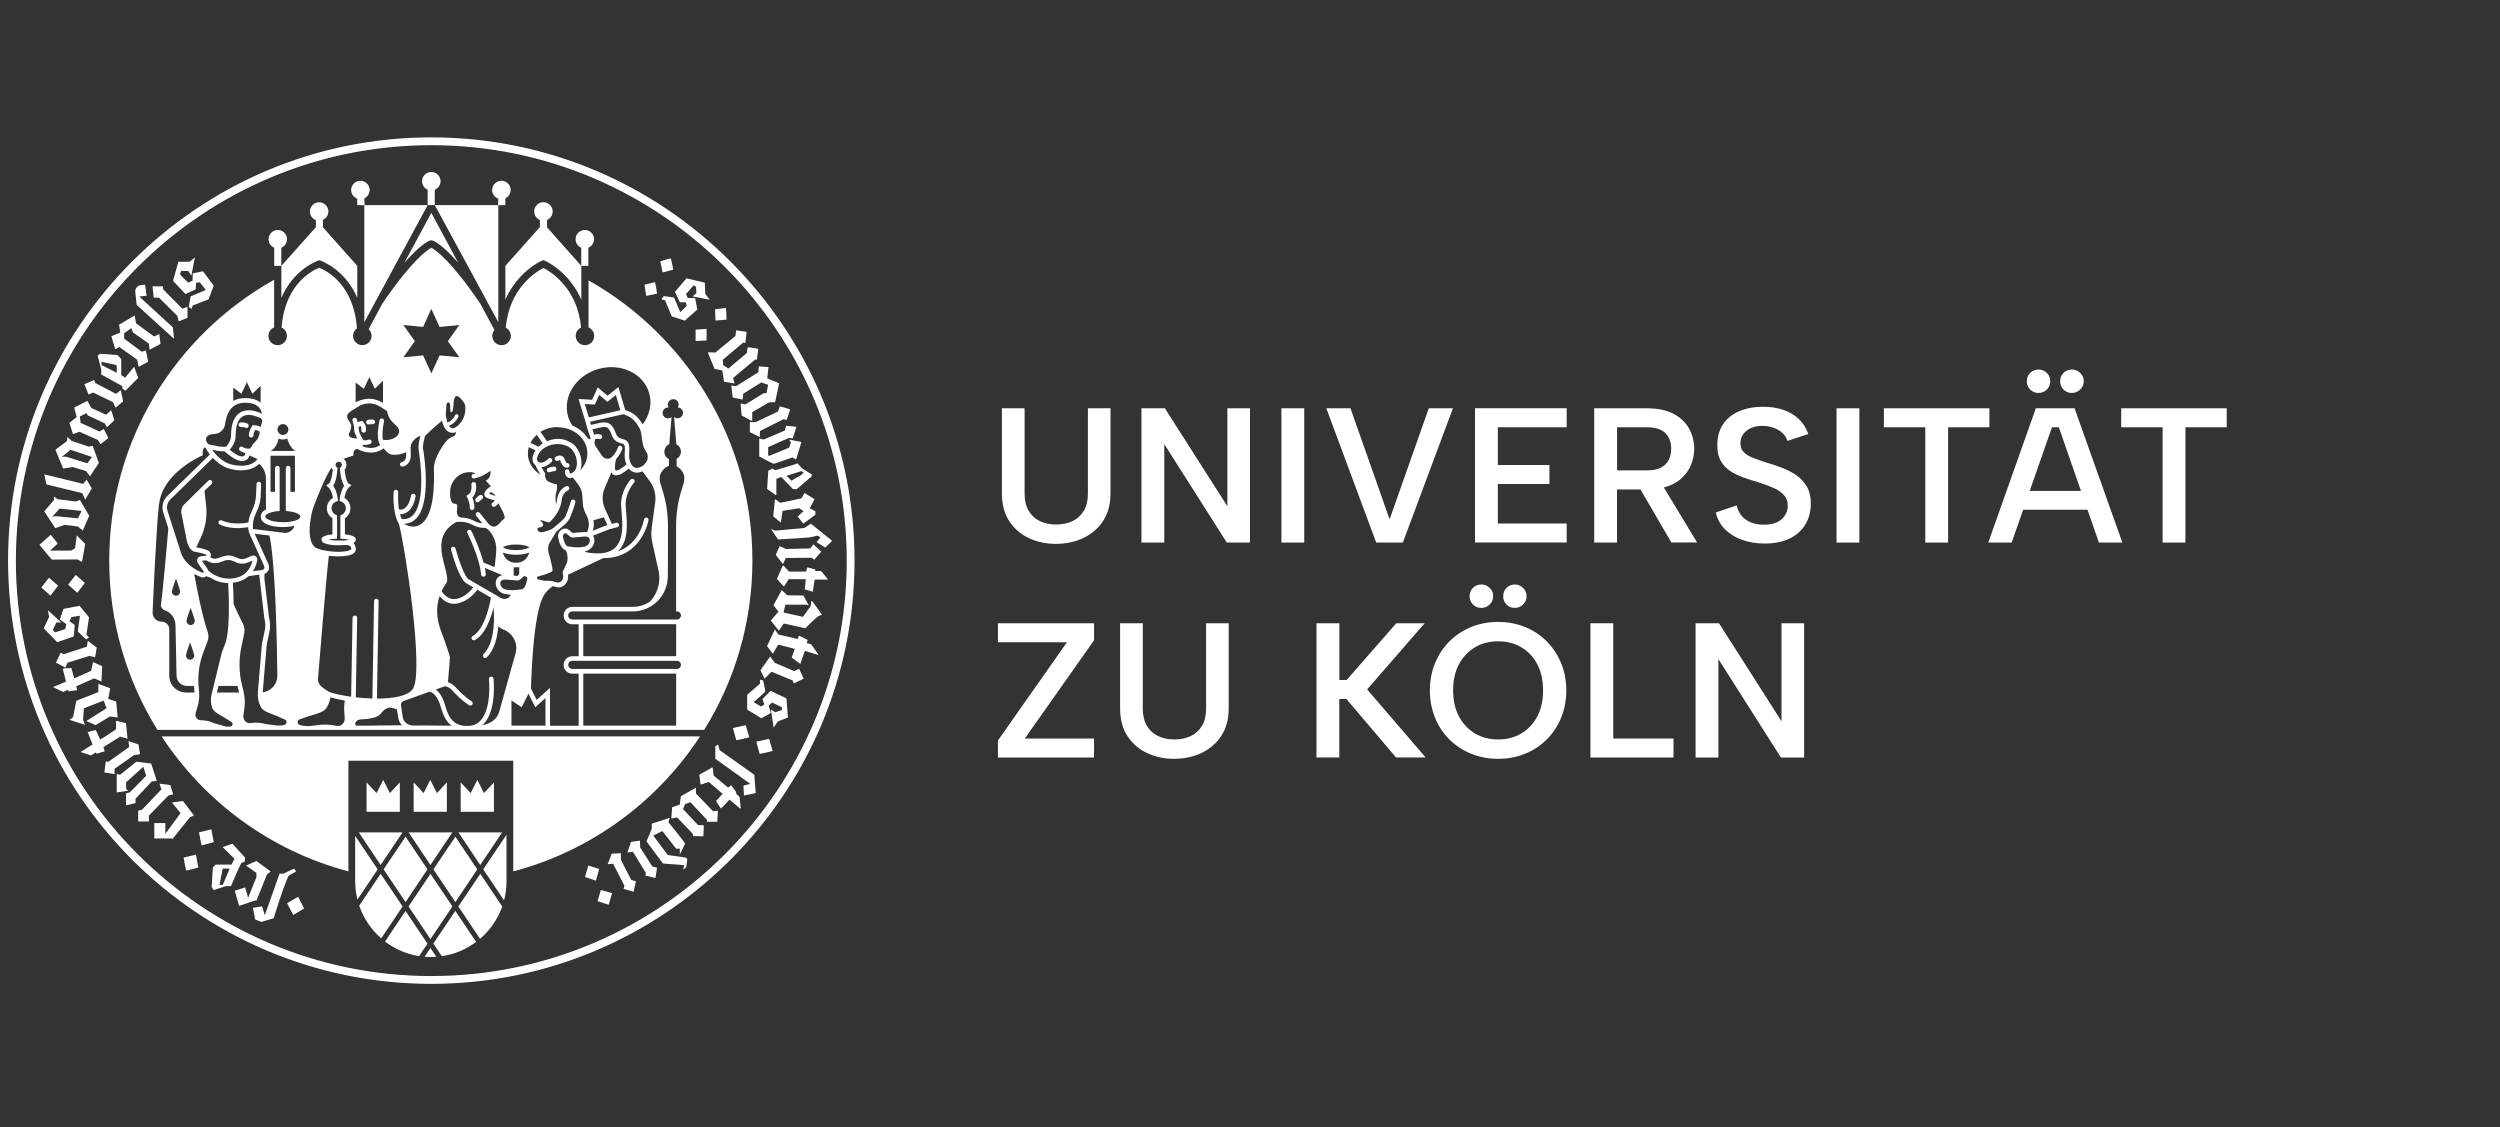 <?xml version="1.0" encoding="UTF-8"?><svg id="Deutsch" xmlns="http://www.w3.org/2000/svg" viewBox="0 0 377.98 170.43"><rect x="0" y="0" width="377.98" height="170.43" fill="#333333" stroke="none"/><path d="M151.49,61.73h3.42v12.93c0,1.03.21,1.88.62,2.58.42.7.98,1.21,1.7,1.55.71.34,1.53.51,2.44.51s1.78-.17,2.49-.51c.71-.34,1.28-.86,1.7-1.55s.62-1.56.62-2.58v-12.93h3.42v12.85c0,1.3-.23,2.42-.68,3.38s-1.07,1.75-1.86,2.39c-.78.64-1.66,1.11-2.64,1.42-.98.31-2.01.46-3.09.46-1.43,0-2.77-.28-4-.84s-2.24-1.41-3-2.54-1.15-2.56-1.15-4.28v-12.85Z" style="fill:#fff; stroke-width:0px;"/><path d="M188.99,61.73v20.3h-3.51l-9.45-14.88v14.88h-3.45v-20.3h3.54l9.45,14.82v-14.82h3.42Z" style="fill:#fff; stroke-width:0px;"/><path d="M193.74,61.73h3.45v20.3h-3.45v-20.3Z" style="fill:#fff; stroke-width:0px;"/><path d="M216.02,61.73h3.65l-7.57,20.3h-4.03l-7.54-20.3h3.65l5.92,16.79,5.92-16.79Z" style="fill:#fff; stroke-width:0px;"/><path d="M236.87,64.6h-10.41v5.71h7.8v2.87h-7.8v5.97h10.41v2.87h-13.86v-20.3h13.86v2.87Z" style="fill:#fff; stroke-width:0px;"/><path d="M248.99,61.73c1.62,0,2.96.28,4.02.83s1.84,1.3,2.36,2.23c.52.94.78,1.96.78,3.06,0,.73-.13,1.46-.38,2.17-.25.72-.66,1.38-1.22,1.99s-1.3,1.09-2.22,1.45-2.03.54-3.35.54h-4.5v8.03h-3.45v-20.3h7.95ZM252.67,67.85c0-1-.3-1.8-.9-2.38s-1.53-.87-2.78-.87h-4.5v6.52h4.5c.85,0,1.54-.13,2.07-.39.53-.26.93-.64,1.2-1.13s.41-1.08.41-1.75ZM251.05,72.86l5.54,9.16h-3.89l-5.34-9.16h3.68Z" style="fill:#fff; stroke-width:0px;"/><path d="M262.59,76.46c.12.54.34,1.03.68,1.46s.79.78,1.36,1.03c.57.25,1.25.38,2.04.38,1.22,0,2.13-.29,2.73-.86.6-.57.9-1.24.9-2.02,0-.64-.19-1.17-.57-1.59-.38-.42-.9-.79-1.58-1.09-.68-.3-1.45-.58-2.32-.86-.79-.23-1.56-.48-2.29-.74-.73-.26-1.4-.59-1.99-.99s-1.06-.91-1.41-1.54-.51-1.42-.49-2.36c0-1.24.29-2.29.87-3.15.58-.86,1.39-1.51,2.44-1.96,1.04-.44,2.24-.67,3.6-.67,1.14,0,2.17.16,3.09.48.92.32,1.7.78,2.33,1.39.64.61,1.11,1.36,1.42,2.25l-3.16,1.04c-.12-.42-.35-.81-.7-1.15-.35-.34-.78-.6-1.29-.8-.51-.19-1.07-.3-1.67-.32-.66-.02-1.24.08-1.75.29-.51.21-.92.52-1.23.91-.31.4-.46.86-.46,1.38,0,.6.17,1.07.52,1.41.35.34.81.62,1.38.84.57.22,1.2.45,1.9.68.81.23,1.62.5,2.42.8.8.3,1.54.68,2.2,1.13s1.2,1.03,1.61,1.72c.41.7.61,1.57.61,2.61,0,1.12-.26,2.14-.77,3.04-.51.91-1.29,1.63-2.33,2.17-1.04.54-2.34.81-3.89.81-1.26,0-2.4-.19-3.44-.57s-1.89-.92-2.58-1.62c-.69-.71-1.14-1.54-1.35-2.51l3.16-1.07Z" style="fill:#fff; stroke-width:0px;"/><path d="M277.67,61.73h3.45v20.3h-3.45v-20.3Z" style="fill:#fff; stroke-width:0px;"/><path d="M284.83,61.73h15.95v2.87h-6.24v17.43h-3.45v-17.43h-6.26v-2.87Z" style="fill:#fff; stroke-width:0px;"/><path d="M311.28,64.6h-1.04l-6.09,17.43h-3.54l7.19-20.3h5.86l7.22,20.3h-3.54l-6.06-17.43ZM304.55,74.23h11.83v2.84h-11.83v-2.84ZM308.21,59.41c-.5,0-.92-.17-1.26-.51-.34-.34-.51-.76-.51-1.26s.17-.92.51-1.26.76-.51,1.26-.51.9.17,1.25.51c.35.34.52.76.52,1.26s-.17.92-.52,1.26c-.35.34-.76.51-1.25.51ZM313.25,59.41c-.5,0-.92-.17-1.26-.51-.34-.34-.51-.76-.51-1.26s.17-.92.51-1.26.76-.51,1.26-.51.9.17,1.26.51c.36.34.54.76.54,1.26s-.18.92-.54,1.26c-.36.34-.78.51-1.26.51Z" style="fill:#fff; stroke-width:0px;"/><path d="M320.71,61.73h15.95v2.87h-6.24v17.43h-3.45v-17.43h-6.26v-2.87Z" style="fill:#fff; stroke-width:0px;"/><path d="M165.41,96.81l-10.47,14.85h10.47v2.87h-14.53v-2.58l10.44-14.85h-10.44v-2.87h14.53v2.58Z" style="fill:#fff; stroke-width:0px;"/><path d="M169.36,94.23h3.42v12.93c0,1.03.21,1.88.62,2.58.42.7.98,1.21,1.7,1.55.71.34,1.53.51,2.44.51s1.78-.17,2.49-.51c.71-.34,1.28-.86,1.7-1.55s.62-1.56.62-2.58v-12.93h3.42v12.85c0,1.3-.23,2.42-.68,3.38s-1.07,1.75-1.86,2.39c-.78.64-1.66,1.11-2.64,1.42-.98.31-2.01.46-3.09.46-1.43,0-2.77-.28-4-.84s-2.24-1.41-3-2.54-1.15-2.56-1.15-4.28v-12.85Z" style="fill:#fff; stroke-width:0px;"/><path d="M199.05,94.23h3.45v8.58h1.1l7.51-8.58h4.29l-8.7,10,8.84,10.29h-4.47l-7.51-8.84h-1.07v8.84h-3.45v-20.3Z" style="fill:#fff; stroke-width:0px;"/><path d="M226.51,114.73c-1.43,0-2.78-.25-4.03-.75-1.26-.5-2.35-1.21-3.29-2.13-.94-.92-1.67-2.01-2.2-3.28-.53-1.27-.8-2.66-.8-4.19s.26-2.89.8-4.16c.53-1.27,1.27-2.36,2.2-3.29.94-.93,2.04-1.64,3.29-2.15,1.26-.5,2.6-.75,4.03-.75s2.77.25,4.02.75,2.34,1.22,3.28,2.15c.94.93,1.67,2.03,2.2,3.29.53,1.27.8,2.65.8,4.16s-.27,2.92-.8,4.19c-.53,1.27-1.27,2.36-2.2,3.28-.94.92-2.03,1.63-3.28,2.13s-2.59.75-4.02.75ZM226.51,111.8c1.31,0,2.48-.3,3.51-.91,1.02-.61,1.83-1.47,2.41-2.58.58-1.11.87-2.42.87-3.93s-.29-2.84-.87-3.94c-.58-1.1-1.38-1.96-2.41-2.57-1.03-.61-2.19-.91-3.51-.91s-2.49.3-3.51.91c-1.02.61-1.83,1.46-2.42,2.57-.59,1.1-.88,2.42-.88,3.94s.29,2.82.88,3.93c.59,1.11,1.4,1.97,2.42,2.58,1.02.61,2.19.91,3.51.91ZM223.96,91.91c-.5,0-.92-.17-1.26-.51-.34-.34-.51-.76-.51-1.26s.17-.92.51-1.26c.34-.34.76-.51,1.26-.51s.9.17,1.26.51c.36.34.54.76.54,1.26s-.18.92-.54,1.26c-.36.34-.78.51-1.26.51ZM229.04,91.91c-.52,0-.95-.17-1.28-.51-.33-.34-.49-.76-.49-1.26s.17-.92.51-1.26.76-.51,1.26-.51c.46,0,.88.17,1.23.51s.54.76.54,1.26-.18.92-.54,1.26c-.36.34-.77.51-1.23.51Z" style="fill:#fff; stroke-width:0px;"/><path d="M243.91,94.23v17.43h9.11v2.87h-12.56v-20.3h3.45Z" style="fill:#fff; stroke-width:0px;"/><path d="M272.77,94.23v20.3h-3.51l-9.45-14.88v14.88h-3.45v-20.3h3.54l9.45,14.82v-14.82h3.42Z" style="fill:#fff; stroke-width:0px;"/><path d="M65.21,148.65c-35.23,0-63.89-28.66-63.89-63.89S29.98,20.87,65.21,20.87s63.89,28.66,63.89,63.89-28.66,63.89-63.89,63.89ZM65.21,21.85C30.52,21.85,2.3,50.08,2.3,84.76s28.22,62.91,62.91,62.91,62.91-28.22,62.91-62.91-28.22-62.91-62.91-62.91Z" style="fill:#fff; stroke:#fff; stroke-miterlimit:10; stroke-width:.2px;"/><rect x="75.34" y="30.47" width=".54" height=".54" style="fill:#fff; stroke-width:0px;"/><path d="M81.31,33.08h0c.1.08.2.14.32.19v1.06l-5.22,5.86v5.13c.63-1.47,1.46-2.59,2.21-3.41,1.63-1.76,3.25-2.47,3.32-2.5l.21-.09.21.09c.07.03,1.69.74,3.32,2.5.75.81,1.57,1.94,2.21,3.41v-5.12h0s-5.18-5.83-5.18-5.83v-1.11c.5-.21.85-.71.85-1.29,0-.77-.63-1.4-1.4-1.4s-1.4.63-1.4,1.4c0,.45.22.85.55,1.11Z" style="fill:#fff; stroke-width:0px;"/><polygon points="75.34 46.41 75.34 39.79 75.34 31.01 65.74 31.01 75.34 48.71 75.34 46.41" style="fill:#fff; stroke-width:0px;"/><path d="M42.54,45.04c1.87-4.4,5.53-5.62,5.58-5.64l.16-.05.16.05s3.71,1.24,5.58,5.64v-4.84l-5.19-5.83v-1.13c.1-.05.19-.11.28-.17h0c.33-.25.54-.65.54-1.09,0-.77-.63-1.4-1.4-1.4s-1.4.63-1.4,1.4c0,.6.38,1.1.91,1.3v1.06l-5.22,5.86h0v4.84Z" style="fill:#fff; stroke-width:0px;"/><path d="M61.15,39.72c2.48-2.84,3.72-3.31,3.9-3.37l.24-.02.08.02c.18.06,1.42.53,3.9,3.37l-4.06-7.54-4.06,7.53Z" style="fill:#fff; stroke-width:0px;"/><polygon points="55.08 31.01 55.08 39.79 55.08 46.39 55.08 48.72 64.66 31.01 55.09 31.01 55.09 30.47 54.55 30.47 54.55 31.01 55.08 31.01" style="fill:#fff; stroke-width:0px;"/><path d="M35.87,87.27s.03,0,.05-.01c-.02,0-.03,0-.05.01Z" style="fill:#fff; stroke-width:0px;"/><path d="M36.98,86.78s.04-.03.06-.04c-.02.01-.04.03-.06.04Z" style="fill:#fff; stroke-width:0px;"/><path d="M55.89,28.73c0-.77-.63-1.4-1.4-1.4s-1.4.63-1.4,1.4c0,.6.38,1.11.92,1.31v.97h1.07v-1.02c.47-.22.8-.7.8-1.26Z" style="fill:#fff; stroke-width:0px;"/><path d="M77.21,28.73c0-.77-.63-1.4-1.4-1.4s-1.4.63-1.4,1.4c0,.6.38,1.11.92,1.31v.97h1.07v-1.02c.47-.22.8-.7.8-1.26Z" style="fill:#fff; stroke-width:0px;"/><path d="M43.4,36.17c0-.77-.63-1.4-1.4-1.4s-1.4.63-1.4,1.4c0,.58.36,1.08.86,1.29v2.74h1.07v-2.74c.51-.21.86-.71.86-1.29Z" style="fill:#fff; stroke-width:0px;"/><path d="M66.61,27.4c0-.77-.63-1.4-1.4-1.4s-1.4.63-1.4,1.4c0,.58.35,1.07.85,1.28v2.32h1.07v-2.31c.51-.21.88-.71.88-1.29Z" style="fill:#fff; stroke-width:0px;"/><path d="M89.82,36.17c0-.77-.63-1.4-1.4-1.4s-1.4.63-1.4,1.4c0,.58.36,1.08.86,1.29v2.74h1.07v-2.74c.51-.21.86-.71.86-1.29Z" style="fill:#fff; stroke-width:0px;"/><path d="M71.02,76.74c-.01.19.14.36.33.37,0,0,.01,0,.02,0,.18,0,.34-.14.35-.33.03-.61-.17-1.23-.31-1.57.77-.7.56-1.98.55-2.04-.03-.19-.21-.32-.4-.29-.19.03-.32.21-.29.4,0,.01.17,1.13-.48,1.51l-.28.17.15.29s.4.78.36,1.49Z" style="fill:#fff; stroke-width:0px;"/><path d="M55.48,64.11c.08.06.19.09.29.06.2-.04.46-.03.55-.03.19.02.36-.12.38-.32.02-.19-.12-.36-.31-.38-.04,0-.42-.04-.76.04-.19.04-.31.23-.26.42.02.08.06.15.13.2Z" style="fill:#fff; stroke-width:0px;"/><path d="M37.43,64.05s-.45-.25-1.06-.18c-.19.02-.33.19-.31.39.02.19.2.33.39.31.37-.04.61.09.63.09.05.03.11.05.17.05.12,0,.24-.06.3-.17.1-.17.04-.38-.12-.48Z" style="fill:#fff; stroke-width:0px;"/><path d="M83.79,70.55c-.45,0-.87.18-.92.2-.17.08-.25.28-.18.46.06.13.19.21.32.21.05,0,.1-.01.14-.03,0,0,.33-.14.63-.14.19,0,.35-.16.35-.35s-.16-.35-.35-.35Z" style="fill:#fff; stroke-width:0px;"/><path d="M71.99,75.86c.06.05.14.08.22.08.1,0,.2-.04.27-.13.13-.16.34-.31.41-.36.16-.1.21-.32.1-.48-.1-.16-.32-.21-.48-.1-.04.02-.35.23-.57.5-.12.15-.1.37.05.49Z" style="fill:#fff; stroke-width:0px;"/><path d="M85.69,70.72c.06,0,.13-.01.19-.03.18-.06.27-.26.21-.44-.06-.16-.22-.25-.39-.23-.06-.05-.2-.21-.34-.61-.11-.31-.31-.44-.46-.49-.39-.14-.8.09-.87.14-.17.1-.21.31-.11.48.1.16.32.21.48.11.1-.06.24-.1.27-.08,0,0,.02.02.03.06.1.3.33.84.71,1.02.09.04.18.06.27.06Z" style="fill:#fff; stroke-width:0px;"/><path d="M76.58,133.26v-7.06l-3.52,5.24,3.15,4.69c.24-.92.37-1.88.37-2.88Z" style="fill:#fff; stroke-width:0px;"/><path d="M75.93,137.05l-3.31-4.94-3.32,4.94,3.28,4.89c1.51-1.3,2.68-2.98,3.36-4.89h0Z" style="fill:#fff; stroke-width:0px;"/><polygon points="65.53 131.44 68.85 136.39 72.16 131.44 68.85 126.5 65.53 131.44" style="fill:#fff; stroke-width:0px;"/><polygon points="72.61 130.78 75.92 125.85 69.31 125.85 72.61 130.78" style="fill:#fff; stroke-width:0px;"/><polygon points="61.77 137.05 65.08 141.99 68.4 137.05 65.08 132.11 61.77 137.05" style="fill:#fff; stroke-width:0px;"/><path d="M65.97,144.66l-.89-1.33-.89,1.32c.31.03.63.04.95.04.28,0,.55-.01.83-.03Z" style="fill:#fff; stroke-width:0px;"/><path d="M58.21,142.35c1.48,1.13,3.24,1.91,5.15,2.21l1.27-1.89-3.32-4.94-3.1,4.62Z" style="fill:#fff; stroke-width:0px;"/><path d="M71.99,142.41l-3.15-4.69-3.32,4.94,1.28,1.91c1.92-.28,3.69-1.04,5.18-2.16Z" style="fill:#fff; stroke-width:0px;"/><polygon points="65.08 130.78 68.39 125.85 61.78 125.85 65.08 130.78" style="fill:#fff; stroke-width:0px;"/><path d="M57.64,141.87l3.23-4.82-3.32-4.94-3.24,4.82c.66,1.93,1.82,3.62,3.32,4.94Z" style="fill:#fff; stroke-width:0px;"/><polygon points="58 131.44 61.32 136.39 64.63 131.44 61.32 126.5 58 131.44" style="fill:#fff; stroke-width:0px;"/><polygon points="57.55 130.78 60.86 125.85 54.25 125.85 57.55 130.78" style="fill:#fff; stroke-width:0px;"/><path d="M53.7,133.25c0,.95.12,1.87.34,2.76l3.06-4.56-3.4-5.07v6.87Z" style="fill:#fff; stroke-width:0px;"/><path d="M24.44,111.34c6.49,9.9,16.49,17.3,28.24,20.41v-16.73h24.92v16.73c11.75-3.11,21.75-10.5,28.24-20.41H24.44Z" style="fill:#fff; stroke-width:0px;"/><path d="M106.47,110.35c4.62-7.43,7.29-16.2,7.29-25.6,0-18.19-10-34.02-24.78-42.36v7.11c.51.21.86.71.86,1.29,0,.77-.63,1.4-1.4,1.4s-1.4-.63-1.4-1.4c0-.56.33-1.04.81-1.26-.52-6.03-4.68-8.5-5.69-9.02-1.01.52-5.18,3-5.69,9.04.45.23.76.7.76,1.24,0,.77-.63,1.4-1.4,1.4s-1.4-.63-1.4-1.4c0-.34.12-.65.33-.89l-2.14-3.98h0c-4.41-6.52-6.79-8.13-7.41-8.47-.61.34-3.01,1.97-7.4,8.45l-2.08,3.86c.27.26.45.62.45,1.02,0,.77-.63,1.4-1.4,1.4s-1.4-.63-1.4-1.4c0-.47.23-.88.58-1.13-.44-6.76-4.78-8.81-5.7-9.17-.91.36-5.2,2.38-5.69,9.04.48.22.81.7.81,1.27,0,.77-.63,1.4-1.4,1.4s-1.4-.63-1.4-1.4c0-.58.36-1.08.86-1.29v-7.2c-14.87,8.31-24.93,24.2-24.93,42.45,0,9.4,2.67,18.16,7.29,25.6h82.66ZM28.82,94.5c-.34,0-.62-.28-.62-.62s.62-1.98.62-1.98c0,0,.62,1.64.62,1.98s-.28.62-.62.62ZM29.36,99.12c0,.34-.28.62-.62.62s-.62-.28-.62-.62.62-1.98.62-1.98c0,0,.62,1.64.62,1.98ZM34.83,109.85l-.41.02h-.04c-.12,0-.24-.02-.35-.05l-1.74-.5c-.49-.24-1.01-.38-1.55-.41l-.42-.02c-.55-.03-.91-.6-.73-1.16l.24-.76c.23-.73.33-1.5.28-2.26,0-.07-.01-.14-.02-.21l-.06-.78h0c-.15-1.73.1-3.46.71-5.08l.64-1.68c.17-.44.18-.94.03-1.38-.85-2.5-1.62-6.46-2.05-8.8.41.23.75.36.86.4.13.09.29.12.44.12.18,0,.35-.05.5-.17l.55.16c.76.5,1.68.85,2.79.87.02.33.04.82.06,1.42,0,.13.01.26.02.4,0,.03,0,.07,0,.1,0,.14,0,.27.01.42h0c0,.33.01.66.01,1.01.02,1.89-.07,4.06-.43,5.47l-.65,1.74-1.22,5-.24.99-.08.33c-.16.68-.12,1.39.12,2.03.24.63,1.32,1.1,1.87,1.45l1.03.65c.3.19.17.66-.19.68ZM30.54,84.79l.44-.06c.05,0,.11,0,.16,0l.78.34c.41.12.85.11,1.27-.03l.78-.28c.4-.14.83-.12,1.22.04l.62.27c.51.21,1.1.21,1.61,0l.76-.32c-.25,1.09-1.04,2.73-3.58,2.73-1.32,0-2.35-.54-3.12-1.23-.03-.1-.06-.19-.13-.27l-.81-1.17ZM32.8,104.7l.24-.99h2.86s.01.05.02.07l.21.85s.01.05.02.07h-3.34ZM43.02,109.62h-.06c-.25.06-.5.08-.75.08-.17,0-.33,0-.49-.03l-1.41-.18c-.15-.02-.3-.05-.44-.09-.37-.09-.75-.14-1.13-.14-.15,0-.3.01-.45.02l-.47.05s-.06,0-.09,0c-.57,0-1.02-.55-.93-1.17l.13-.89c.13-.86.11-1.73-.08-2.58-.01-.08-.03-.16-.05-.24l-.19-.76-.02-.1c-.47-1.9-.5-3.89-.09-5.81l.42-1.98c.11-.53.04-1.08-.21-1.55-.52-.99-.98-1.98-1.39-2.92-.01-1.37-.07-2.56-.11-3.23,1.07-.11,1.83-.5,2.37-.99l1.61-.23.65,5.51.13,1.12c.17.59.19,1.21.06,1.81l-.39,1.84-.04.21-.47,5.6-.14,1.69v.03c-.07.79.1,1.57.48,2.25.38.67,1.67,1,2.34,1.3l1.27.55c.38.16.32.71-.09.79ZM39.97,86.8l.05-.04s.08-.05.12-.08c.37-.24.69-.52.46-1.35l-2.1-4.64,2.25.28c.62,2.88,1.06,10.51,1.18,21.16.01.68-.25,1.32-.73,1.81-.4.41-.92.66-1.48.73l.6-7.17.42-2.01c.14-.69.12-1.42-.06-2.09l-.7-5.85c.01-.27.01-.53,0-.76ZM57.01,109.7c-.81.01-1.43.02-1.62.02h-1.52c-.08-.03-.12-.08-.14-.15-.05-.16.02-.38.11-.48.25-.28.48-.31,1.02-.34.17-.01.35-.02.56-.04,1.54-.18,1.94-.53,2.32-1.01.06-.07.12-.14.19-.22.32-.32.84-.61,1.35-.45l.73.21.18,1.15c.05.49.26.93.58,1.27-1.24.01-2.68.02-3.77.03ZM63.41,109.69h-1.05s-.07-.02-.11-.02c-.36-.03-.69-.19-.93-.43-.25-.24-.41-.56-.44-.93,0,0-.18-1.15-.25-1.63-.08-.56.34-.68.8-.84.24-.09,1.98-.71,3.56-1.28.75.31,1.08.89,1.38,1.54.09.19.17.46.26.76.26.86.63,2.09,1.64,2.86l-4.87-.04ZM63.97,67.96c-.1-.61.16-1.58.31-2.07.97-.96,1.94-1.79,2.55-2.29.02.1.04.2.08.31.35,1.26,1.02,1.53,1.52,1.53.04,0,.09,0,.13,0,.13-.02.26-.05.39-.1-.04.64-.51.63-.98.91-.62.37-2.42,2.9-2.37,4.66.05,1.76.24,7.87-2.63,8.65-.16.04-.32.06-.48.06-.55,0-1.05-.23-1.44-.42.75-.02,1.38-.29,1.89-.82,2.24-2.35,1.26-9.09,1.05-10.41ZM70.68,80.61s1.87,3.77,2.06,6.26c.02.18.17.32.35.32h.03c.19-.02.34-.18.32-.38-.02-.3-.07-.62-.13-.94l2.64,1.09c-.19.04-.41.12-.59.27-.25.21-.39.5-.41.86-.05.79.54,1.53,1.36,1.71.28.06.59.09.91.11-.08.19-.21.36-.39.48-.34.21-.76.23-1.11.02-1.35-.78-4.14-2.4-4.88-2.84-.59-.35-1.51-2.93-1.97-4.65-.05-.18-.25-.29-.43-.25-.19.05-.29.24-.25.43.2.73,1.23,4.44,2.29,5.07.21.13.61.35,1.08.63-.4.51-1.34,1.55-2.61,1.76-1.1.17-1.83-.64-2.19-1.19.4-.84.83-1.37.83-1.37.36-2-2.88-6.55,1.25-8.99l.2-.11c.66-.04,1.53,0,2.21.37.83.44,1.46.54,1.85.54.12,0,.22,0,.29-.02.26.17.62.39.94.92.64,1.03.78,1.96.66,3.06l-.2,1.97-1.59-.65s-.06-.02-.1-.02c-.58-2.28-1.76-4.65-1.82-4.78-.09-.18-.29-.24-.47-.16-.17.09-.24.3-.16.47ZM78.13,85.08h-.21c-.92,0-1.69-.65-1.88-1.53.52.21,1.25.32,1.98.32s1.46-.1,1.98-.32c-.18.87-.95,1.53-1.87,1.53ZM78.5,85.75v1.08c-.11.1-.25.23-.29.25-.03,0-.06,0-.1-.01-.08-.01-.16-.03-.28-.03-.05,0-.1,0-.16-.01v-1.26c.08,0,.16.01.25.01h.21c.12,0,.25-.01.36-.03ZM76.35,87.62s.06,0,.08,0c0,0,.85.08,1.36.11.09,0,.16.02.21.02.42.06.57-.03,1.08-.53.12-.11.2-.12.25-.11.15.01.31.14.41.25-.09.7-.37,1.64-.78,1.72-1.2.23-2.03.16-2.51.05-.49-.11-.84-.53-.81-.98.01-.17.06-.28.16-.37.16-.13.4-.16.55-.16ZM72.93,109.65c.1-.09.19-.17.27-.27,1.9-2.12,1.43-6.59,1.42-6.78-.02-.19-.19-.32-.39-.31-.19.02-.33.19-.31.38,0,.04.46,4.35-1.24,6.24-.48.54-1.08.8-1.82.84h-.61c-2.07-.2-2.56-1.79-2.94-3.08-.1-.33-.19-.61-.29-.85-.26-.58-.58-1.16-1.14-1.57.57-.2,1.07-.38,1.4-.5.33.04.74.22,1.18.71,1.31,1.48,2.43,2.14,2.48,2.17.05.03.12.05.18.05.12,0,.24-.06.3-.17.1-.17.04-.38-.12-.48-.01,0-1.08-.64-2.32-2.03-.42-.48-.85-.73-1.25-.86l.3-3.68c0-.37-.94-2.96-.94-2.96-.62-1.57-1.19-3.09-.94-5.05.06-.47.18-.92.32-1.32.46.56,1.17,1.16,2.18,1.16.13,0,.28-.01.42-.04,1.59-.26,2.69-1.52,3.11-2.09.65.39,1.39.81,2.05,1.2,0,.01-.01.02-.01.03-.01.05-.73,4.66-2.75,5.77-.17.09-.23.31-.14.47.06.12.18.18.31.18.06,0,.11-.02.17-.04,1.58-.87,2.43-3.37,2.82-4.94,0,.03-.01.07-.01.1,0,.01.02.19.04.48l.02.36c.05,1.5-.03,4.6-1.57,6.11-.13.13-.14.36,0,.49.06.07.16.11.25.11.09,0,.18-.03.24-.1,1.2-1.17,1.61-3.1,1.74-4.71.21.23.47.4.77.51,1.54.58,2.33,2.3,1.77,3.84l-2.44,8.72c-.36,1-1.2,1.66-2.49,1.9ZM82.47,109.71h-5.14v-3.81l1.54,1.03.68-1.36.35-.7.35.7.68,1.36,1.54-1.39v4.17ZM102.23,109.71h-14.04v-7.87h14.04v7.87ZM102.96,100.54c0,.07-.02.13-.04.19-.02.04-.04.09-.07.13-.01.02-.02.03-.03.05-.03.03-.05.06-.09.09-.03.03-.06.04-.09.06-.02.01-.05.03-.08.04-.06.03-.13.04-.21.04h-15.84c-.33,0-.6-.27-.6-.6v-.03c0-.33.27-.6.6-.6h15.84c.08,0,.14.02.21.04.03.01.05.03.08.04.03.02.06.04.09.06.03.03.06.05.09.09.01.02.02.04.03.05.03.04.05.08.07.13.02.06.04.12.04.19v.03ZM88.19,99.21v-4.84h14.04v4.84h-14.04ZM100.45,68.29c0-.51.31-.95.74-1.14l.34-4.1c-.14.12-.32.2-.53.2-.45,0-.82-.37-.82-.82s.37-.82.82-.82c.03,0,.07,0,.1,0-.08-.13-.13-.28-.13-.44,0-.45.37-.82.82-.82s.82.37.82.82c0,.16-.05.31-.13.43.44.02.79.38.79.82s-.37.82-.82.82c-.21,0-.39-.08-.54-.21l.35,4.14c.41.21.69.63.69,1.11s-.26.88-.65,1.09v1.14c.68.33,1.16,1.1,1.16,1.69,0,.78-.07.81-.36,1.72-.59,1.82-.88,3.72-.88,5.64v12.88h.13c.33,0,.6.27.6.6v.03c0,.33-.27.6-.6.6h-15.84c-.33,0-.6-.27-.6-.6v-.03c0-.33.27-.6.6-.6h9.15c2.92,0,5.29-2.36,5.31-5.28l.02-3.99v-3.61c0-1.91-.29-3.81-.88-5.63-.29-.91-.37-.99-.37-1.72,0-.62.6-1.51,1.4-1.78v-1.02c-.42-.2-.7-.63-.7-1.12ZM99.08,75.77l-.54,3.97c-.11.8-.08,1.61.1,2.39l.93,4.18c.28,1.3.05,2.66-.65,3.8-.19.32-.42.61-.68.86-.73.49-1.62.78-2.57.78h-9.15c-.72,0-1.3.58-1.3,1.3v.03c0,.71.58,1.3,1.3,1.3h.97v4.84h-.97c-.72,0-1.3.58-1.3,1.3v.03c0,.72.58,1.3,1.3,1.3h.97v7.87h-4.33s0-5.72,0-5.72l-1.16,1.05-.86.77-.62-1.24-.24-.48c.14-4.67.55-10.98,1.72-13.66.27-.62.71-1.15,1.24-1.56l.36-.27c.08.02.49.19.8.2.66.01,1.17-.4,1.42-1.1.09-.26.09-.56.05-.81l5.34-2.52h.07c5.72,0,6.76-5.67,6.77-5.72.03-.19-.1-.37-.28-.4-.19-.04-.37.1-.4.28-.03.18-.68,3.7-3.94,4.81.02-.02.04-.04.06-.06,1.57-1.51,1.33-4.19,1.17-5.97-.03-.36-.06-.69-.07-.95-.05-1.96,1.26-3.38,1.28-3.4.13-.14.12-.36-.02-.49-.14-.13-.36-.12-.49.02-.06.06-1.52,1.65-1.46,3.9.01.27.04.61.08.99.14,1.64.37,4.12-.96,5.4-.78.76-2.05,1.03-3.78.8-.04,0-.08,0-.11.01l-.66-.16.04-.1c.83-.19,1.4-.92,1.36-1.71-.02-.25-.1-.47-.22-.64l2.44-.96,1.25-.32c.18-.05.29-.24.25-.42-.04-.19-.24-.3-.42-.25l-.66.17-1.05-2.3c-.44-.98-.46-2.11-.04-3.1l1.01-2.39c.07.13.15.25.27.33.13.08.28.12.46.12.47,0,1.09-.34,1.91-1.02.13.16.27.29.45.4.2.12.46.21.78.21.24,0,.52-.06.84-.19l1.08,1.45c.66.88.97,1.98.86,3.08ZM82.94,83.4c-.16-.55-.04-1.13.31-1.58l.87-1.45c.05-.04.11-.08.15-.12.19-.18.39-.34.57-.49.46-.38.92-.76,1.24-1.29.13-.2.81-2,.91-2.53.04-.19-.09-.38-.28-.41-.19-.04-.37.09-.41.27-.09.47-.73,2.14-.81,2.3-.27.43-.67.76-1.09,1.11-.2.16-.41.33-.61.52-.41.38-1.38.68-1.92.74-.1.02-.26.01-.5-.18-.12-.1-.13-.33-.09-.41.06-.1.23-.13.37-.15.15-.03.43-.07.47-.36.04-.26-.19-.43-.35-.56-.03-.02-.05-.09-.05-.11.05-.09.27-.01.3,0l.81.26c.12.04.25.01.34-.07.02-.02.57-.54,1.07-1.32.32-.5.62-1.32.66-1.84.11-1.22.92-1.57.96-1.58.18-.07.27-.27.2-.45-.07-.18-.27-.27-.45-.2-.05.02-1.25.5-1.4,2.17-.01.16-.07.36-.14.58-.04-.49-.19-1.06.02-1.81.3-1.06.04-1.24.02-1.25,0,0,0,0,0,0h-.05s-.08-.01-.13-.02h-.03s-.05-.01-.08-.02c-.02,0-.05-.01-.08-.02-.02,0-.04-.01-.06-.02-.04,0-.08-.02-.11-.03-.02,0-.04-.01-.05-.02-.05-.02-.09-.03-.14-.05-.02,0-.04-.02-.06-.02-.05-.02-.1-.04-.16-.06-.08-.03-.15-.07-.23-.11t-.01,0c-.08-.04-.14-.1-.19-.15-.02-.02-.04-.04-.06-.06-.03-.04-.06-.08-.09-.11-.02-.04-.04-.08-.05-.12-.01-.02-.02-.04-.03-.06-.02-.06-.04-.11-.05-.17-.07-.31-.02-.57-.02-.57-.12-.13-.39-.63-.56-.94.83-.05,1.5-.78,1.54-.81.13-.14.11-.36-.03-.49-.14-.13-.36-.12-.49.03,0,0-.78.85-1.44.5-.16-.09-.24-.21-.25-.39-.04-.48.37-1.2.94-1.64.79-.61,2.26-1.06,3.78-.31.8.4,1.38,1.61,1.3,2.7-.03.41-.19,1.13-.91,1.35-.07.02-.11.02-.12.01-.04-.03-.08-.18-.09-.29,0-.19-.16-.35-.35-.35s-.35.16-.35.35c0,.1.02.59.37.85.1.07.24.14.44.14.09,0,.19-.02.3-.05.04-.01.08-.03.11-.05l.28.38h0l.55.73c.34.45.54.99.58,1.55l.1,1.38c.03.39.12.77.28,1.12l.38.81c.1.23.17.46.2.7.08.42.04.86-.1,1.27-.04.12-.09.23-.14.34,0,0,0,0,0,0-.12-.02-.23-.03-.33-.03-.04,0-.07,0-.1,0h-.02s-.02,0-.02,0c0,0-.84.08-1.33.1-.11,0-.21.02-.3.04-.03,0-.05,0-.08,0-.07-.03-.32-.26-.41-.35-.27-.25-.54-.31-.71-.31-.11,0-.21.02-.31.05-.53.17-.86.76-.74,1.34.14.76.46,1.69,1.16,1.92,0,0,0,0,0,.01,0,.02.01.03.02.05.25.48.33,1.38.1,1.87-.28.61-.63,1.36-.63,1.37,0,0,0,.02.01.04.04.12.15.53.08.81,0,.02,0,.04-.01.06-.1.28-.29.63-.76.63-.04,0-.09,0-.13-.01-.09-.01-.19-.04-.3-.07-.06-.02-.23-.08-.39-.12-.37-.07-1.1-.05-1.1-.05-.16,0-.31-.03-.47-.07l-.63-.16c-.22-.06-.23-.36-.01-.43,0,0,1.93-.48,2.18-.83.13-.18-.32-1.89-.63-2.95ZM89.17,81.67c.03.45-.32.87-.81.98-.49.11-1.32.19-2.51-.05-.3-.06-.58-.6-.73-1.42-.05-.24.08-.47.28-.54.03-.01.06-.02.1-.02.06,0,.14.03.23.11.51.49.66.59,1.08.53.05-.01.12-.02.21-.03.51-.02,1.37-.11,1.37-.11.11,0,.44,0,.63.16.1.09.15.2.16.37ZM93.95,62.7l.32-.07c.51.24,1.47.35,2.41,2.09l.02.03c.3.55.31,1.52.51,2.49.21.98.84,1.08.71,2.06-.06.49-.44.89-.76,1.15-.53.31-.96.38-1.3.18-.53-.31-.79-1.24-.74-1.97.13-1.68-.12-2.04-.96-2.28,0,0-.02,0-.02,0-.09-.03-.18-.05-.28-.09-.52-.18-.61-.42-.78-.86-.12-.31-.26-.7-.6-1.09-.62-.71-1.55-.48-2.38-.27-.27.07-.53.13-.77.16-.05-.17-.09-.32-.12-.46l4.72-1.07ZM89.03,63.1l-.62-2.02,1.52.09.67-1.47,1.24,1.05,1.27-1.03.68,2.31-3.88.88-.88.2ZM93.92,67.44c-.17-.1-.38-.04-.47.13-.03.05-.04.1-.04.15-.05.14-.28.66-.66,1.12l-.11.12c-.13.14-.28.26-.45.36-.02,0-.03,0-.05.01-.08.02-.17.03-.25.03-.35,0-.69-.17-.89-.47l-.77-1.15c-.28-.42-.42-.62-.31-1.07,0-.04.02-.08.03-.12l.04-.15s.08,0,.12-.03c0,0,.2-.09.5,0,.19.05.38-.05.43-.24.06-.18-.05-.38-.23-.43-.49-.14-.85-.03-.98.03-.08-.24-.18-.53-.27-.83.24-.04.49-.09.73-.16.81-.2,1.37-.31,1.68.05.26.3.37.59.48.88.13.36.28.73.69,1.02.13.1.3.18.51.25.12.04.23.07.32.1.44.12.58.16.48,1.57-.04.51.04,1.1.26,1.61-1.28,1.1-1.61.91-1.62.91-.19-.12-.15-.95.07-1.74.58-.62.91-1.38.94-1.59.02-.14-.05-.31-.18-.38ZM89.7,78.67l1.6-.46.53,1.15s-.04.02-.05.03l-2.15.85c.16-.51.19-1.06.09-1.58ZM90.46,55.79c3.39-.97,6.84.66,7.69,3.65.47,1.65.05,3.35-.98,4.72-.89-1.52-1.83-1.87-2.4-2.08-.09-.04-.21-.08-.25-.1h0s-.04-.15-.04-.15l-.69-2.32-.29-1-.81.66-.83.66-.79-.67-.7-.59-.38.84-.47,1.03-1.05-.06-1-.06.29.96.62,2.02.17.55c.14.65.57,1.93.75,2.44l-.02.05s-.02.08-.03.11c-.13-.05-.26-.11-.38-.17-.53-.85-1.35-1.53-2.34-1.95-.28-.42-.51-.89-.65-1.39-.85-2.99,1.21-6.19,4.61-7.16ZM84.31,64.6c2.48,0,4.5,1.77,4.5,3.95,0,.99-.42,1.88-1.1,2.57.11-.25.18-.54.2-.85.03-.4-.02-.84-.13-1.27,0-.03-.01-.06-.02-.09,0-.01-.01-.03-.02-.04-.04-.16-.1-.32-.17-.47,0-.02,0-.03-.01-.04-.29-.64-.73-1.2-1.33-1.49-.03-.01-.06-.02-.09-.04-.53-.31-1.13-.48-1.77-.48-.34,0-.7.05-1.04.14-.07.02-.13.04-.2.07-.15.04-.3.09-.44.15l-.97-1.42c.73-.45,1.62-.72,2.58-.72ZM81.16,65.73l.9,1.32c-.12.08-.24.15-.35.24-.1.08-.19.16-.28.25l-1.23-.58c.24-.46.56-.87.96-1.22ZM79.95,67.6l1.02.49c-.3.44-.5.96-.46,1.44.03.36.21.66.5.86l.06.19.02.06.03.06c.18.35.41.77.59,1.07-1.14-.71-1.9-1.88-1.9-3.21,0-.33.05-.64.13-.95ZM78.03,82.33c1.17,0,1.85.27,2,.42-.15.14-.83.42-2,.42s-1.84-.27-1.99-.42c.15-.14.82-.42,1.99-.42ZM74.63,74.65c.12.09.22.2.29.33-.12-.05-.26-.09-.41-.13-.16-.05-.41-.12-.55-.18.08-.12.17-.22.26-.3l.41.29ZM72.01,71.54c-.25.08-.41.11-.42.11-.19.03-.32.2-.29.4.02.17.17.29.34.29.02,0,.03,0,.05,0,.05,0,1.24-.2,2.46-1.17.02.12.15,1.09-.71,1.5.06.1.66.7.66.7.05.05.08.1.11.16-.28.15-.72.44-.95.98-.06.14-.06.29,0,.43.15.32.59.44,1.05.58.16.04.39.11.49.17-.04.08-.18.21-.32.3-.17.11-.21.32-.11.48.07.11.18.16.29.16.06,0,.13-.02.19-.05.07-.05.34-.23.51-.49l.31.58s.88,1.53.57,1.75c-.48.34-.72.79-.98.96-.13.09-.34.25-.61.25-.21,0-.46-.1-.75-.38l-1.36-1.7c-.12-.15-.34-.18-.49-.05-.15.12-.17.34-.05.49l.91,1.14c-.31-.03-.77-.13-1.35-.44-.62-.33-1.32-.44-1.96-.46,0,0-.01-.01-.02-.01-.59-.16-.51-.98-.48-1.2.11-.69,0-.87-.42-.87-.6,0-.7-1.34-.6-2.18.12-1.03,1.07-2.59,3-2.59.25,0,.56.09.9.18ZM69.74,60.36c.41.46.59.7.62,1.2.02.39-.06,1.05-.19,1.4-.16.43-.41.83-.68,1.13-.01.02-.03.03-.04.05-.1.1-.19.19-.29.27h-.01c-.1.09-.19.15-.28.2-.13.07-.26.12-.37.13-.02,0-.04,0-.06,0-.24,0-.43-.15-.57-.37.99-.32,1.42-1.33,1.43-1.38.05-.14-.01-.29-.15-.35-.13-.05-.29.01-.35.15,0,0-.17.39-.51.71l-.1.09c-.16.12-.34.23-.55.28-.02-.05-.04-.1-.05-.16-.06-.22-.1-.43-.13-.62-.01-.07-.02-.13-.03-.19h0c-.01-.06-.02-.12-.02-.16h0s-.01-.08-.01-.1,0-.04,0-.04l.1-1.45s.05-.31.29-.31.26.35.26.35l.05,1.05s.06.08.14.08c.12,0,.29-.2.33-1.23.03-.58.12-.92.25-1.08.08-.09.16-.13.25-.13.21,0,.47.22.68.47ZM63.97,49.43l1.24-2.73,1.25,2.73,2.99-.29-1.74,2.44,1.74,2.44-2.99-.29-1.24,2.73-1.25-2.73-2.99.29,1.74-2.44-1.74-2.44,2.99.29ZM53.77,57.85l1.24.93.83-1.76h0l.83,1.76,1.24-1.21v3.35s-.93-.63-2.07-.63-2.07.53-2.07.53v-2.96ZM53.38,61.98c.36-.25.78-.52,1.22-.76h0c.32-.11.76-.23,1.24-.23.9,0,1.67.5,1.68.51l1,.66c.25,1.36.92,1.69,1.53,2.34.62.65.25,1.57-.88,1.91-.3.09-.57.12-.81.12-.18,0-.34-.02-.48-.05-.1-.5-.07-1.59.18-2.79.04-.19-.08-.38-.27-.41-.19-.04-.37.09-.41.27-.17.83-.45,2.56-.05,3.42.04.12.1.23.15.33-.43.28-.9.43-1.41.43s-.95-.14-1.25-.26c.03-.07.05-.16.08-.24.1.03.21.04.34.04.2,0,.45-.04.73-.15.18-.07.27-.27.2-.45-.07-.18-.27-.27-.45-.2-.21.08-.38.11-.5.11-.23,0-.3-.07-.31-.07-.24-.36-.55-1.07-.61-1.24-.06-.19-.07-.49-.08-.68.06-.06.17-.14.3-.19.06.12.14.33.11.63-.02.19.12.36.32.38.19.02.36-.12.38-.32.08-.83-.36-1.27-.41-1.32l-.1-.1h-.14c-.24,0-.44.07-.61.16l-.11-.41c-.05-.18-.24-.29-.43-.25-.18.05-.29.25-.24.43l.24.88c0,.16,0,.62.11.96.04.15.2.51.38.87-.43-.04-.9-.06-1.13-.29-.46-.46.16-.55.22-1.54.04-.61-.62-.9-.62-1.48,0-.29-.03-.42.88-1.06ZM53.45,68.88s-.14-.88.45-.98c.05-.01.1-.02.17-.02,0,0,.01,0,.03.02.01,0,.02.01.02.02.02.01.05.02.08.04.01.01.02.02.04.02.04.02.09.04.13.06.02.01.03.02.04.02.06.03.14.06.22.09.02,0,.04.01.06.02.06.02.13.04.2.07.03,0,.06.02.1.03.07.02.15.04.23.06.03,0,.05.02.09.02.11.02.23.04.34.05.02,0,.05,0,.07,0,.1.01.2.02.3.02.02,0,.04,0,.05,0,.05,0,.1,0,.16,0h.05c.1,0,.2-.02.3-.03.03,0,.05-.01.08-.02.08-.02.17-.03.25-.05.03,0,.05-.01.08-.02.1-.03.21-.06.31-.11.02,0,.04-.02.05-.03.09-.04.18-.08.27-.13.03-.02.06-.03.09-.05.11-.06.21-.13.32-.2,0,0,0,0,.01.02,0,.01.02.02.03.04,0,.01.01.02.02.03.01.02.03.04.04.06.02.03.05.06.08.1.21.27.59.66,1.07.71.12.01.27.02.43.02.43,0,1.01-.08,1.69-.4.02.28.02.56-.03.82-.1.57-.55.67-.61.68-.19.03-.32.21-.28.4.03.19.21.32.4.29.04,0,.98-.17,1.18-1.24.07-.37.05-.71.03-1.05-.02-.49-.05-.91.19-1.32.31-.54.88-.95,1.29-1.04-.16.54-.38,1.47-.27,2.17.13.78,1.2,7.65-.86,9.81-.45.47-1,.66-1.71.59-.1-.23-.18-.48-.25-.73.02,0,.03,0,.05,0,.26,0,.58-.05.9-.23.7-.39,1.17-1.21,1.4-2.45.04-.19-.09-.37-.28-.4-.18-.04-.37.09-.41.28-.19,1-.55,1.68-1.05,1.96-.29.17-.58.16-.77.13-.21-1.31-.12-2.58-.12-2.6.02-.19-.13-.36-.32-.38-.19-.01-.36.13-.37.32-.01.13-.23,3.16.83,4.92,0,0,0,.01,0,.02.9,3.43,3.82,22.25,2.07,24.85-.71,1.07-2.97,1.46-5.42,1.46l.25-14.74c0-.19-.15-.35-.34-.35h0c-.19,0-.34.15-.35.34l-.25,14.74c-.85-.03-1.7-.09-2.51-.18l.21-12.02c0-.19-.14-.35-.34-.35h-.01c-.19,0-.34.15-.35.34l-.21,11.94c-1.22-.17-2.3-.4-3.07-.64-.57-.18-1.48-.92-1.59-1.06-.17-.22-.4-.57-.35-1.04.25-2.65,1.09-13.84,1.64-18.57.46.05.93.09,1.4.09.55,0,1.08-.05,1.54-.14.41-.09.82-.22,1.02-.56.13-.22.15-.49.06-.79-.08-.25-.18-.42-.3-.55.21-.12.36-.28.36-.49,0-.17,0-.65-1.65-.8v-2.44c.51-.32.83-.9.83-1.51,0-.65-.35-1.24-.9-1.55.18-1.19.66-1.6.66-1.6l.4-.31-.43-.27c-.21-.13-.49-.83-.61-2.09.18-.2.28-.48.28-.76,0-.36-.17-.69-.44-.9.84-.26,1.5-.5,1.5-.5ZM50.9,70.63c-.11-.08-.17-.2-.17-.35,0-.26.21-.47.48-.47s.48.21.48.47c0,.14-.06.27-.17.36l-.14.14.02.18c.07.86.24,1.91.65,2.48-.24.32-.57.95-.69,2.03l-.03.27.26.09c.42.16.7.56.7,1.01,0,.42-.25.81-.63.99l-.2.09v3.52l.33.02c.44.03.78.09,1,.14-.18.05-.43.09-.73.12-.08,0-.17,0-.26,0-.61.01-1.54.03-2.16-.12.23-.05.55-.11.99-.14l.33-.02v-3.52l-.2-.09c-.39-.18-.63-.56-.63-.99,0-.46.29-.87.71-1.01l.26-.1-.03-.27c-.12-1.08-.46-1.7-.7-2.03.41-.56.58-1.61.65-2.47v-.23s-.13-.11-.13-.11ZM47.45,76.51c.36-.95,1.58-4.13,2.66-5.82.05.13.12.25.21.35-.12,1.24-.4,1.95-.61,2.09l-.41.26.38.31s.48.4.66,1.59c-.56.31-.92.9-.92,1.55,0,.62.32,1.18.84,1.51v2.44c-1.65.16-1.65.64-1.65.8,0,.11.04.2.11.29.03.05.06.11.12.14.05.03.11.05.17.08.02.02.05.03.08.04.02.01.05.02.07.03.6.24,1.54.27,2.04.27.24,0,.58-.01.94-.04.15,0,.28,0,.33.01.39.06.5.08.6.41.02.06.05.18.01.24-.05.09-.24.16-.56.24-1.4.31-3.58.03-4.63-.41-1.78-.79-.92-5.16-.44-6.39ZM46.7,108.28c.75-.26,2.16-.51,2.62-1.19.33-.5.55-1.07.65-1.66.61.19,1.34.35,2.15.49-.08.56-.11,1.13-.07,1.7l.07.97c.05.7-.54,1.28-1.19,1.16l-.5-.09c-.64-.11-1.72-.17-2.36-.03l-1.29.15c-.48.02-.97-.03-1.44-.16-.43-.12-.45-.71-.03-.86l1.39-.48ZM41.96,64.77c.01-.05.03-.11.05-.15.04-.1.1-.19.18-.26.15-.15.36-.24.58-.24s.43.09.58.24c.07.07.14.16.18.26.02.05.04.1.05.15.01.05.02.11.02.17,0,.23-.09.43-.24.58-.15.15-.36.24-.58.24-.11,0-.22-.02-.32-.06-.1-.04-.19-.1-.26-.18-.15-.15-.24-.36-.24-.58,0-.06,0-.11.02-.17ZM41.51,67.68c.36-.44.54-.97.62-1.37.19.09.41.14.64.14s.46-.06.66-.15c.05.21.13.45.25.71.1.2.22.41.37.61.15.2.34.39.57.56h-3.69c.24-.14.43-.31.58-.5ZM40.26,77.83s.09-.07.14-.11c.01,0,.02-.01.03-.02.06-.03.12-.07.19-.1,0,0,.01,0,.02-.01,0,0,0,0,.01,0,.13-.06.29-.11.46-.16.03,0,.05-.01.08-.02.06-.02.12-.03.19-.04.01,0,.02,0,.03,0,.02,0,.04,0,.06-.01.04,0,.09-.02.13-.03.05,0,.1-.02.16-.02,0,0,0,0,0,0,.09-.01.19-.02.29-.03.08,0,.15-.02.23-.02v-3.08h0v-3.4c0-.19-.16-.35-.35-.35s-.35.16-.35.35v3.58h-.68v-5.46h3.69v5.46h-.68v-3.58c0-.19-.16-.35-.35-.35s-.35.16-.35.35v3.4h0v3.08c.29.02.56.05.81.1.03,0,.05,0,.08.01.1.02.19.04.28.06.04.01.08.02.12.03.07.02.14.04.21.07.05.02.09.03.13.05.05.02.11.05.15.07.04.02.08.05.11.07.04.02.08.05.11.07.03.03.05.05.07.08.02.03.05.05.07.08.02.03.02.06.03.08,0,.03.02.05.02.08,0,.06-.02.11-.05.16,0,.01-.02.03-.03.04-.03.04-.06.07-.1.1-.02.02-.04.04-.06.05-.04.03-.09.06-.14.09-.05.03-.1.05-.16.08,0,0,0,0-.01,0-.01,0-.02,0-.03.01-.08.03-.17.07-.27.1,0,0-.01,0-.02,0-.02,0-.03,0-.05.01-.18.05-.37.09-.58.13,0,0-.02,0-.03,0,0,0-.01,0-.01,0-.13.02-.27.04-.41.05-.04,0-.09.01-.13.01-.1,0-.21,0-.32.01-.08,0-.16,0-.24,0-.55,0-1.06-.06-1.48-.15-.7-.16-1.17-.42-1.17-.73,0-.02.01-.04.02-.06,0-.03,0-.06.02-.09.02-.04.05-.07.08-.1.01-.01.02-.02.03-.03ZM40.23,77.02c-.41.21-.7.49-.78.87-.02.07-.03.14-.03.23,0,.41.23.73.59.96.66.44,1.76.61,2.75.61.58,0,1.21-.06,1.75-.2-.06.26-.2.49-.4.68-.29.27-.66.42-1.03.4l-2.53-.31-2.3-.28c-.08-.82.07-1.63.44-2.37.11-.22.21-.44.3-.67.24-.61.4-1.24.42-1.89l.07-1.85c0-.19-.14-.35-.34-.36-.19,0-.35.14-.36.34l-.06,1.62c-.02.41-.08.82-.18,1.22-.11.44-.27.87-.48,1.29-.27.53-.44,1.1-.51,1.68-.57.12-1.1.16-1.56.16-1.52,0-2.44-.45-2.45-.46-.17-.09-.38-.02-.47.15-.09.17-.02.39.15.47.06.03,1.07.54,2.74.54.14,0,.29,0,.44-.02.35-.02.72-.06,1.12-.13.02.42.13.83.31,1.22l2.1,4.64c.06.23.07.32.01.4-.03.05-.09.1-.18.16-.03.02-.05.03-.08.05l-1.43.2c.39-.61.56-1.23.64-1.65.04-.22-.04-.44-.21-.59-.18-.14-.42-.17-.63-.09l-.91.39c-.34.14-.73.14-1.07,0l-.62-.26c-.55-.24-1.16-.25-1.73-.05l-.78.27c-.27.1-.56.11-.79.04l-.35-.15s.03-.05.04-.08c.13-.38-.05-.8-.41-.98-.5-.24-1.42-.41-1.76-.47l.68-1.43c.72-1.54,1.01-3.26.81-4.96l-.24-2.14,1.08-1.06c.14-.14.14-.36,0-.49-.03-.03-.06-.05-.1-.08-.13-.06-.29-.03-.39.07l-3.53,3.48c-.33.27-.53.66-.57,1.07-.02.19,0,.38.05.56l.83,4.2c.11.38.43,1.27,1.1,1.44.34.05,1.3.23,1.74.43.05.02.07.08.05.13-.02.05-.07.09-.13.07h-.06s-.65.07-.65.07c-.22.03-.41.17-.5.38-.09.2-.07.43.06.62l.87,1.26c.04.05.04.13,0,.19-.05.05-.13.06-.2.02l-.09-.05s-2.25-.78-3.06-2.77l-1.58-4.94-.51-1.59c-.19-.62-.02-1.28.44-1.73l6.41-6.26c.46.48,1.02.96,1.7,1.3.3.16.62.28.96.36.57.14,1.11.21,1.62.21,1.48,0,2.34-.6,2.74-.99.64.57,1.01,1.38,1.01,2.24v4.66ZM27.23,89.45c0,.34-.28.62-.62.62s-.62-.28-.62-.62.62-1.98.62-1.98c0,0,.62,1.64.62,1.98ZM32.08,68l.26.05c.16.04.77.19,1.44.19.06,0,.11,0,.17,0l.32.27c.95.8,1.72,1.19,2.33,1.19s.95-.35,1.07-.66l.03-.06v-.06s.02-.07.02-.07l1.21.56s-.3.48-1.08.78c-.21.09-.46.15-.75.19-.19.03-.4.04-.63.04-.42,0-.9-.05-1.46-.19-1.36-.33-2.37-1.43-2.94-2.24ZM39.58,63.93c-.05.15-.11.39-.16.62-.4-.21-.88-.25-1.02-.26h-.2s-.11.16-.11.16c-.09.14-.51.84-.46,1.38.02.18.17.32.35.32h.03c.19-.02.33-.19.32-.38-.02-.18.11-.51.25-.76.31.04.64.16.69.3,0,0,0,.01,0,.02h0s-.06.34-.06.34c-.07.38-.25.72-.51,1l-.5.55s-.24.56-.49.6c-.08.02-.15.02-.22.02,0,0,0,0-.01,0-.49-.05-.76-.24-.77-.25-.16-.12-.37-.09-.49.06-.12.15-.1.37.06.49.03.03.31.23.8.34l-.06.31s-.09.22-.42.22-.91-.2-1.88-1.02c0,0,.91-.9.91-2.11,0-1.02.13-3.15,1.97-3.15.34,0,.75.08,1.22.25.6.21.98.36.77.97ZM35.26,58.61l1.24.93.83-1.76h0l.83,1.76,1.24-1.21v2.54c-.39-.32-.87-.53-1.45-.61-.31-.05-.6-.07-.88-.07-.75,0-1.34.16-1.81.42v-1.99ZM31.45,65.86c.25-.17.65-.23,1-.25.64-.04,1.2-.44,1.46-1.03.14-.32.18-1.34.64-2.23.04-.09.09-.17.14-.25.08-.12.16-.24.25-.34.04-.05.09-.09.13-.13.43-.43,1.07-.74,1.99-.74.24,0,.49.02.77.06,1.24.19,1.66.96,1.79,1.61-.2-.11-.41-.19-.57-.25-.53-.19-1.02-.28-1.45-.28-.5,0-1.16.12-1.71.67-.54.54-.96,1.51-.96,3.18,0,.89-.7,1.61-.7,1.61l-.04.04c-.13.02-.27.02-.41.02-.34,0-.66-.04-.9-.09-.08-.02-.16-.03-.21-.05-.11-.03-.18-.04-.18-.04l-.83-.15c-.56-.26-.71-1.03-.21-1.36ZM24.06,76.21c.5-4.7,6.31-7.25,6.37-7.27l.22-.1v-.24c-.03-.42.04-.73.19-.86.06-.05.13-.07.18-.09.13.23.38.63.71,1.06l-6.44,6.29c-.65.63-.88,1.57-.62,2.43l.78,2.46c-.2,2.33-.83,9.55-1.11,11.49-.05.38.17.75.54.87.97.33,1.63,1.24,1.65,2.26l.16,7.65c.02.86.72,1.55,1.59,1.55h1.05s0,.05,0,.07l.06.77s.01.1.01.15h-1.28c-1.4,0-2.53-1.14-2.53-2.53v-7.02c0-.31-.12-.6-.34-.82-.22-.22-.51-.34-.82-.34-.38,0-.72-.14-.98-.41-.26-.27-.39-.62-.38-.99.16-3.64.56-12.53.96-16.38Z" style="fill:#fff; stroke-width:0px;"/><polygon points="60.45 122.74 55.42 122.74 55.42 118.29 56.93 119.91 57.94 117.91 58.94 119.91 60.45 118.29 60.45 122.74" style="fill:#fff; stroke-width:0px;"/><polygon points="67.56 122.74 62.54 122.74 62.54 118.29 64.05 119.91 65.05 117.91 66.06 119.91 67.56 118.29 67.56 122.74" style="fill:#fff; stroke-width:0px;"/><polygon points="74.68 122.74 69.65 122.74 69.65 118.29 71.16 119.91 72.17 117.91 73.17 119.91 74.68 118.29 74.68 122.74" style="fill:#fff; stroke-width:0px;"/><path d="M27.21,41.46l.17-.51,1.09.03.46.69.54-2.75c-.29.2-.74.65-.82.65h-1.68l-.81,2.89,1.88,1.99,1.55-.7.06-1.01.56-.06.91,1.16-2.3.97-.27,1.6.44.3.13-.52,2.41-.93.78-2.06-1.61-2.18-1.55.3-.04,1.12-.66.29s-1.24-1.18-1.24-1.26" style="fill:#fff; stroke-width:0px;"/><path d="M26.14,49.5l-5.08-4.66,1.1-.13-.22-1.65s-.81,0-1.03.17c-.55.43-.48.76-.42,1.23l.17,1.63,5.65,5.14-.17-1.72Z" style="fill:#fff; stroke-width:0px;"/><path d="M18.19,50.27s-.93.39-1.35.56c.03.08.54,1.85.54,1.85l.1.11.56-.33,2.7,1.93.22,1.08,1.45-.79-.36-1.69-.62.19-2.66-1.98v-.82s1.09-.77,1.09-.77l.24.65,2.42,1.7.09.92,1.66-.89-.19-1.5-.78.39-2.74-2s-.11-.77-.2-1.18c-.61.36-2.36,1.39-2.36,1.39" style="fill:#fff; stroke-width:0px;"/><path d="M11.22,61.62l.38,1.44c-.39.32-1.11.87-1.11.87l.54,1.7.99-.35,2.76,1.23.42.65,1.18-.93c-.24-.47-.45-.93-.69-1.37-.22.13-.65.39-.65.39l-2.85-1.32-.12-.96,1-.51.21.35,2.58,1.21.3.58,1.15-1.07-.51-1.51-.75.69c-.47-.23-2.25-1.03-2.25-1.03,0,0-.38-.71-.56-1.04h-.1s-1.92.98-1.92.98Z" style="fill:#fff; stroke-width:0px;"/><path d="M19.07,119.28v-1l2.59-2.35.45,1.36-2.51,2.53-.55.12v1.83l1.44-.36v-.65l2.46-2.61.75-.08c-.29-.9-.55-1.78-.85-2.63-.75-.11-2.24-.27-2.24-.27l-2.44,1.96-.52-.1v2.78l1.75-.27c-.09-.08-.21-.15-.32-.24" style="fill:#fff; stroke-width:0px;"/><path d="M20.89,122.56s0,1.53,0,1.64h1.63l-.02-.87,2.94-3.04.75-.21-.45-1.39-1.63-.2.3.86-2.95,3.08-.57.13" style="fill:#fff; stroke-width:0px;"/><path d="M26.07,126.86c2.42-3.04,2.69-3.34,2.69-3.34,0,0,.38-.14.57-.21l-1.68-2.21-1.66.24,1.31,1.59-2.3,3.15v-1.64h-1.67v2.33h2.56s.12.06.19.1" style="fill:#fff; stroke-width:0px;"/><polygon points="17.32 116.23 20.24 114.19 21.17 114.03 20.95 112.57 19.42 112.04 19.53 112.94 16.36 115.19 16.1 115.12 15.98 115.2 15.78 116.78 17.32 117.05 17.32 116.23" style="fill:#fff; stroke-width:0px;"/><path d="M14.6,113.96l1.24-.37s-.15-.44-.21-.62l2.52-1.6,1.14.32-.24-2.35-1.51-.36v1.28s-1.67,1.15-2.4,1.56c-.23-.48-.65-1.44-.65-1.44l-1.24.3.75,1.88-1.82,1.14,1.56.52.75-.46.11.19" style="fill:#fff; stroke-width:0px;"/><path d="M10.5,108.84l.54-.39.5-2.5,3.33-1.32v-1.22s1.79.64,1.79.64l-.3,1.63,1.21.39.22,2.41-1.16-.16-2.17,1.31-1.42-.61,3.07-1.94-.44-1.16c-.97.39-2.99,1.17-2.99,1.17l-.12,1.71.29.79-2.36-.76Z" style="fill:#fff; stroke-width:0px;"/><path d="M10.37,104.52l-.08-.23-.77.33-1.51-.74,1.97-.83-.48-1.89.19-.11,1.09-.06s.3,1.06.44,1.57c.82-.36,2.55-1.11,2.56-1.14.1-.42.29-1.32.29-1.32l1.38.63-.11,2.31-1.1-.48-2.72,1.2.15.59-1.3.17Z" style="fill:#fff; stroke-width:0px;"/><polyline points="14.63 97.91 13.27 96.88 13.13 97.77 9.62 98.91 9.18 98.68 8.46 100.18 9.88 100.94 10.21 100.19 13.52 99.16 14.37 99.38" style="fill:#fff; stroke-width:0px;"/><path d="M6.6,94.98l2.04,2.11c.84-.3,2.51-.86,2.51-.86l.15-1.75-.79-.55.29-.63,1.29-.21-.33,2.4,1.27,1.18.43-.28-.39-.43.39-2.64-1.43-1.73-2.44.47-.54,1.61.99.7-.17.74-1.54.5-.34-.38.55-1.13.73.02-2.02-1.85c.05.41.17.91.17.99s-.56,1.17-.8,1.71" style="fill:#fff; stroke-width:0px;"/><polygon points="6.25 88.82 7.63 90.06 8.79 88.55 7.4 87.35 6.25 88.82" style="fill:#fff; stroke-width:0px;"/><polygon points="5.96 82.37 7.83 84.61 11.73 84.58 12.4 84.98 12.88 82.24 11.61 80.95 11.35 82.89 10.75 83.25 7.57 83.25 8.73 82.18 7.68 80.85 5.96 82.37" style="fill:#fff; stroke-width:0px;"/><path d="M12.58,73.16l-5.89-1.44.33,1.52,5.43,1.33s.29.67.43.98l1-1.72-.79-1.33s-.34.46-.51.66" style="fill:#fff; stroke-width:0px;"/><path d="M12.77,58.09l.61,1.56.71-.3,3,1.46.38.83,1.15-.96c-.12-.57-.37-1.69-.37-1.69l-.71.56-3.13-1.64-.19-.46-1.45.63Z" style="fill:#fff; stroke-width:0px;"/><path d="M24.63,43.29h-1.57l.18,1.72h.81c.93.92,2.77,2.76,2.77,2.76l.2.81,1.33-.52v-1.67l-.77.29s-2.9-2.88-2.92-2.97l-.05-.42Z" style="fill:#fff; stroke-width:0px;"/><path d="M43.63,132.4l1.16-.66-.34-.41-1.61.76h-.57l-2.23,6.28-.41-1.34-1.39.23.34,1.76.93.37,1.88-.57s1.29-4.4,2.25-6.42" style="fill:#fff; stroke-width:0px;"/><path d="M45.07,135.59l-1.66.96c.3.63.63,1.26.94,1.79.55-.33,1.11-.66,1.63-.99l-.9-1.76Z" style="fill:#fff; stroke-width:0px;"/><path d="M36.15,136.95l-.66-2.28,1.57-.5s.34,1.09.44,1.6l1.27-3.15c0-.11,0-.65,0-.65l-1.58-1.1,1.57-.7,2.16,1.59-.56.47-1.59,3.94-.19-.03-2.42.82Z" style="fill:#fff; stroke-width:0px;"/><path d="M12.08,75.59l-.61.23-2.72-.34-.62-.41.03.53-1.47,1.71,1.66,2.54,1.42-.49,1.99.24.76.61.97-2.23-1.41-2.39ZM11.8,78.37l-3.39-.33-.52.09,1.13-1.24,3.31.37-.54,1.11Z" style="fill:#fff; stroke-width:0px;"/><path d="M20.27,55.46l-1.35,1.64c-.2-.13-.41-.26-.59-.39v-2.42l-.56-.6-2.62-.21-.39.29.55,2.11c0,.22-.01.74-.01.74l3.17,1.75.05.42.46.27,1.92-1.93-.61-1.67ZM17.65,56.36l-2.28-1.16-.04-.5,2.28.5.05.27v.89Z" style="fill:#fff; stroke-width:0px;"/><path d="M14.01,67.4l-.57.13-2.64-.88-.59-.59-.08.62-1.75,1.32,1.17,2.84,1.45-.23,2.01.61.6.8,1.33-2.03-.93-2.59ZM13.21,70.05l-3.24-1h-.61l1.31-1.04,3.25,1.09-.71.94Z" style="fill:#fff; stroke-width:0px;"/><path d="M35.13,127.56l-1.47.51,1.79,1.77c-.15.29-.3.58-.44.88h-2.41l-.42.43-.18,2.95c.09.17.21.33.31.47l1.83-.59h.78s1.27-3.07,1.62-3.56l.42-.1c.03-.2.12-.63.12-.63l-1.93-2.11ZM33.68,133.78h-.49s.48-2.45.48-2.45h1.06l-1.05,2.45Z" style="fill:#fff; stroke-width:0px;"/><polygon points="92.7 130.59 94.41 133.92 94.28 134.39 95.8 134.82 96.15 133.26 95.44 133.03 93.89 130.03 93.86 129 92.5 129.06 91.87 130.65 92.7 130.59" style="fill:#fff; stroke-width:0px;"/><polygon points="95.68 128.77 97.64 131.95 97.59 132.39 99.1 132.74 99.34 131.19 98.62 131 96.79 128.13 96.76 127.1 95.4 127.29 94.85 128.9 95.68 128.77" style="fill:#fff; stroke-width:0px;"/><path d="M103.47,130.83l-.14.36v.28l.44-.37.15-1.18-.18-.25-2.78-.4-2.19-2.94,1.37-.68,2.09,2.66h.55v.88c.21-.37.79-1.59.79-1.67,0-.13-2.5-3.19-2.5-3.19l.18-.68-2.71.88v.77c0,.08-.8,1.9-.8,1.9l2.48,3.35,3.25.26Z" style="fill:#fff; stroke-width:0px;"/><polygon points="105.53 124.74 103.26 122.32 103.59 121.56 104.38 121.29 106.9 123.97 106.87 124.24 108.45 124.24 108.54 122.58 107.81 122.65 105.23 119.99 105.21 119.09 102.94 120.38 102.78 121.64 101.62 122.05 101.5 123.75 102.38 123.6 104.72 126.05 104.8 126.41 106.35 126.44 106.41 124.78 105.53 124.74" style="fill:#fff; stroke-width:0px;"/><polygon points="108.15 114.72 113.44 118.52 112.4 118.77 112.48 120.27 114.26 119.91 114.04 117.14 108.79 113.41 108.58 112.56 108.15 112.83 108.15 114.72" style="fill:#fff; stroke-width:0px;"/><path d="M112.95,107.27l2.15,1.32c.5-.23.96-.53,1.42-.79v-.14s-.3-.88-.3-.96c0-.02.52-.48.52-.48,0,0,1.37.65,1.47.71v.44c-.33.09-.97.32-.97.32l-.68-.39.41,2.72.63-.95,1.53-.59c0-.08-.21-2.67-.23-2.9-.76-.34-2.38-1.13-2.38-1.13l-1.24,1.23.28.84-.52.3-1.1-.67c.37-.33,1.77-1.5,1.77-1.63,0-.08-.21-1.1-.32-1.63l-.5-.15s.03.54.02.63c-.66.55-1.27,1.08-1.94,1.67v2.22Z" style="fill:#fff; stroke-width:0px;"/><polygon points="122.59 79.17 121.64 79.82 117.24 80.23 116.56 79.99 117.64 81.56 122.29 81.27 123.62 80.98 124.05 81.26 123.49 81.91 123.56 82.04 124.76 82.78 125.75 81.85 125.75 81.71 122.59 79.17" style="fill:#fff; stroke-width:0px;"/><path d="M123.31,77.31l-.89-.46.73-1.38-1.51-.93-.47.81-3.2.67-.68-.49h-.13l-.25,2.53,1.09.92.07-.04.24-1.7,2.52-.4s.45.29.66.44c-.33.28-.89.82-.89.82l.85,1.07,1.83-1.35v-.51Z" style="fill:#fff; stroke-width:0px;"/><path d="M119.37,66.58l.21.31-.27.79-2.93,1.21h-.24s0-1.29,0-1.29c.31-.16,3.17-1.4,3.17-1.4l.55.08.55-1.75-1.55-.17-.19.73-3.24,1.37-.55-.16-.09.04v2.67c.28.17,2.12,1.12,2.2,1.12s2.83-.98,2.83-.98c.15.1.47.3.47.3l.09-.04.79-2.58c-.35-.07-1.51-.3-1.8-.37v.12Z" style="fill:#fff; stroke-width:0px;"/><path d="M116.19,55.5l-1.46-.1-.08.89-3.36,2.09-.73-.09.22,1.81,1.5.31.09-.89,2.73-1.7,1.03.36-.24,1.27h-.43s-2.76,1.69-2.76,1.69l-.63-.13-.1.04.16,1.78s.94.47,1.43.77h.17v-1.29s2.53-1.47,2.53-1.47l.93-.04.61-2.85-1.8-.74" style="fill:#fff; stroke-width:0px;"/><path d="M112.91,53.37l-2.79,2.36-.78-.53-.06-.8,3.1-2.62.1.06h.22l.18-1.67-1.58-.23-.11.86-3.04,2.5-1.1-.04v.12l.98,2.39,1.18.24.26,1.71,1.58.26s-.18-.81-.21-.83l3.35-2.81.15.06.1-.04.21-1.62-1.43-.24-.18.04" style="fill:#fff; stroke-width:0px;"/><path d="M103.72,45.71l.09.55-.96.94-.94-2.22-1.55-.21-.3.37v.15l.49.11,1.02,2.44,1.96.64,1.9-1.68-.33-1.73h-1.1s-.27-.54-.27-.63l1.12-1.28.38.19.06.98-.58.48,2.59.51-.67-.9s-.06-1.41-.07-1.68l-2.77-.66-1.75,2.05.75,1.58s.91-.02.93,0" style="fill:#fff; stroke-width:0px;"/><path d="M117.91,61.44l-.29.78-3.38,1.6h-.87v1.51l1.44.73s.08-.04.08-.04v-.85l3.59-1.8.46.13.47-1.43v-.2c-.53-.17-1.02-.3-1.52-.43" style="fill:#fff; stroke-width:0px;"/><path d="M117.88,82.55l-.59,1.35,1.02,1.31h.11l.39-.85,3.9-.03.39.3,1.07-1.23-1.19-1.1-.47.62-3.7.08s-.58-.3-.93-.43" style="fill:#fff; stroke-width:0px;"/><path d="M125.2,87.63l-1.05-1.3h-.9l.02-.23-1.21-.33-.18.65h-2.58l-.83-.89h-.14l-.86,1.99c.31.4.68.77.99,1.1h.11l.67-1.05h2.58l-.13,1.54,1.2.36.28-1.84" style="fill:#fff; stroke-width:0px;"/><path d="M123.76,93.14l.52-.22-1.5-2.05h-.11s-.12.79-.12.79l-1.15,1.6-2.93-.65.27-1.19h3.16l.38.12-.8-1.5-2.46-.04-.83-.79-1.25,2.3.76.97-1.16,1.34,1.21,1.53.76-1.08,3.24.72s1.5-1.5,1.99-1.85" style="fill:#fff; stroke-width:0px;"/><path d="M123.7,99.03v-.12c-.36-.5-1.07-1.51-1.07-1.51l-.67-.17.16-.48-1.32-.65-.21.51-2.91-.68-.52-.77-1.19,2.53.88,1.15c.28-.47.82-1.38.82-1.38l2.49.64-.46,1.33,1.31.95c.02-.14.69-1.97.69-1.97" style="fill:#fff; stroke-width:0px;"/><polyline points="120.02 103.33 121.51 102.61 120.82 101.11 120.06 101.46 117.13 100.21 116.44 99.26 114.97 101.34 115.6 102.61 116.64 101.56 119.84 102.88 120.02 103.33" style="fill:#fff; stroke-width:0px;"/><path d="M111.89,122.24h.11l-.19-1.76-.57-.55.09-.14-.78-1.07-.47.36s-1.44-1.21-2.19-1.83c-.04-.39-.07-.78-.13-1.19h-.14l-1.88,1.06c0,.08.12.92.16,1.39.03.04.03.07.07.11.32-.11,1.19-.39,1.19-.39l2.09,1.79c-.27.29-.98,1.08-.98,1.08,0,.09.72,1.13.72,1.13.08,0,1.31-1.34,1.31-1.34l1.58,1.34Z" style="fill:#fff; stroke-width:0px;"/><polygon points="92.03 136.79 92.54 135.03 90.84 134.56 90.35 136.25 92.03 136.79" style="fill:#fff; stroke-width:0px;"/><polygon points="90.1 133.15 90.59 131.38 88.95 130.86 88.44 132.6 90.1 133.15" style="fill:#fff; stroke-width:0px;"/><path d="M121.32,70.84l-.77-.8-.28.14-3.08.92-.43-.26-.6.34-.18,2.74,1.29.92h.11v-2.45l.75-.27,1.74,1.81.58.03,2.25-1.92.05-.31-1.43-.87ZM121.1,71.84l-1.45.83-.73-.74,2.23-.7.37.23-.41.38Z" style="fill:#fff; stroke-width:0px;"/><polygon points="10.3 88.39 11.68 89.63 12.83 88.13 11.45 86.92 10.3 88.39" style="fill:#fff; stroke-width:0px;"/><path d="M29.62,129.21l-1.86.45c.11.69.25,1.38.39,1.98.62-.16,1.25-.32,1.84-.49l-.37-1.94Z" style="fill:#fff; stroke-width:0px;"/><path d="M31.95,125.39l-1.86.45c.11.69.25,1.38.39,1.98.62-.16,1.25-.32,1.84-.49l-.37-1.94Z" style="fill:#fff; stroke-width:0px;"/><path d="M114.35,112.13l.5,1.85c.69-.13,1.38-.28,1.97-.44-.18-.61-.35-1.24-.54-1.83l-1.93.42Z" style="fill:#fff; stroke-width:0px;"/><path d="M110.81,110.07l.51,1.85c.69-.13,1.38-.29,1.97-.45-.18-.61-.36-1.24-.55-1.83l-1.93.43Z" style="fill:#fff; stroke-width:0px;"/><path d="M108.18,48.47l1.66-.15c0-.61-.03-1.22-.08-1.75-.55.06-1.12.11-1.65.19l.07,1.71Z" style="fill:#fff; stroke-width:0px;"/><path d="M105.16,51.56l1.66-.08c.02-.61.02-1.22,0-1.76-.55.04-1.12.07-1.65.12v1.72Z" style="fill:#fff; stroke-width:0px;"/><path d="M100.18,41.19l1.61-.42c-.1-.6-.23-1.2-.37-1.72-.53.15-1.08.29-1.59.45l.35,1.68Z" style="fill:#fff; stroke-width:0px;"/><path d="M97.71,44.74l1.63-.35c-.08-.6-.18-1.21-.3-1.73-.54.13-1.1.25-1.61.39l.28,1.69Z" style="fill:#fff; stroke-width:0px;"/></svg>